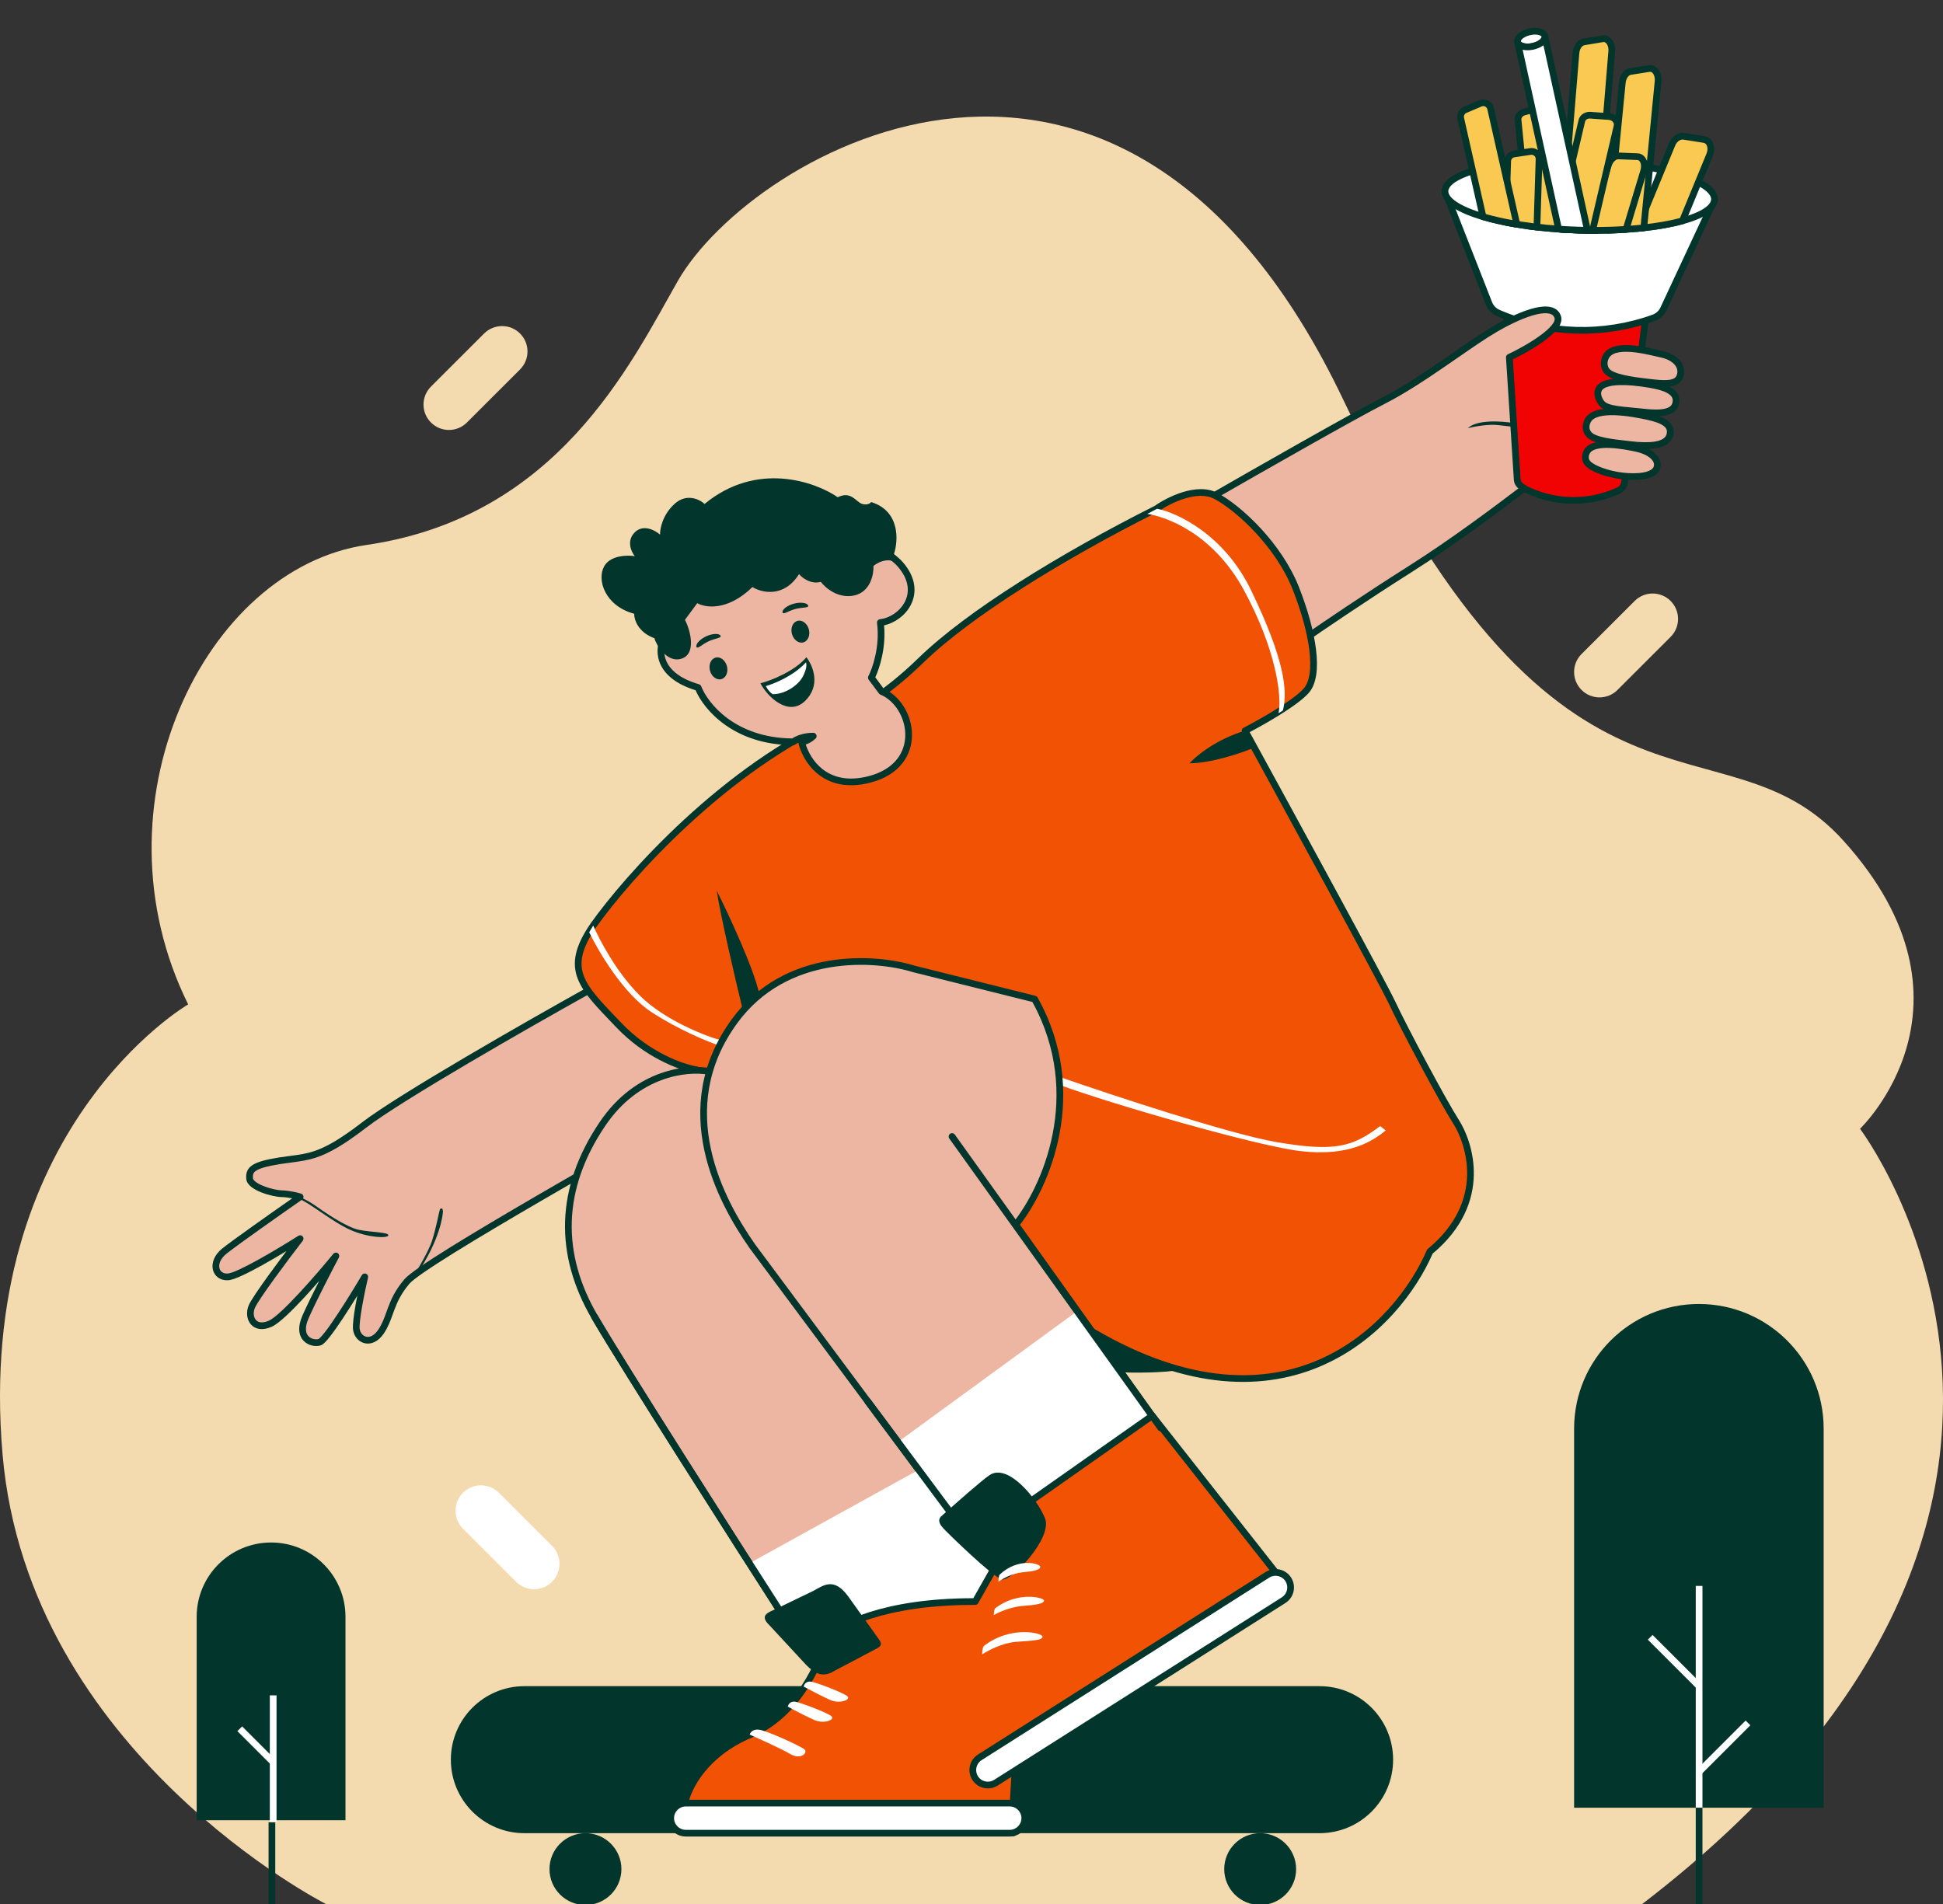 <svg width="100" height="98" viewBox="0 0 100 98" fill="none" xmlns="http://www.w3.org/2000/svg">
<rect x="0" y="0" width="100" height="98" fill="#333333" stroke="none"/>
<g clip-path="url(#clip0_53_2779)">
<path d="M77.51 15.985L84.714 16.211L83.611 24.819C83.587 25.008 83.467 25.172 83.293 25.251C81.715 25.976 79.888 25.918 78.359 25.096C78.191 25.006 78.081 24.835 78.069 24.645L77.51 15.985Z" fill="#F20303"/>
<path fill-rule="evenodd" clip-rule="evenodd" d="M77.386 15.865C77.42 15.83 77.466 15.811 77.515 15.812L84.719 16.039C84.768 16.041 84.813 16.062 84.845 16.099C84.876 16.136 84.891 16.185 84.885 16.233L83.782 24.84C83.75 25.089 83.593 25.303 83.365 25.408C81.738 26.154 79.854 26.095 78.277 25.248C78.057 25.129 77.913 24.905 77.897 24.655L77.338 15.996C77.335 15.947 77.352 15.9 77.386 15.865ZM77.694 16.163L78.241 24.633C78.249 24.765 78.325 24.882 78.441 24.944C79.922 25.741 81.692 25.796 83.221 25.095C83.341 25.04 83.423 24.927 83.44 24.797L84.519 16.377L77.694 16.163Z" fill="#02352B"/>
<path d="M74.367 9.842L88.237 10.278L85.616 15.895C85.515 16.112 85.331 16.28 85.105 16.361C82.505 17.296 79.647 17.206 77.111 16.11C76.891 16.015 76.718 15.835 76.63 15.612L74.367 9.842Z" fill="white"/>
<path fill-rule="evenodd" clip-rule="evenodd" d="M74.227 9.742C74.26 9.695 74.315 9.668 74.373 9.67L88.243 10.105C88.301 10.107 88.355 10.138 88.385 10.187C88.415 10.237 88.419 10.298 88.394 10.351L85.773 15.967C85.652 16.226 85.433 16.427 85.163 16.523C82.523 17.473 79.619 17.382 77.043 16.268C76.781 16.155 76.574 15.941 76.47 15.675L74.207 9.905C74.186 9.851 74.193 9.79 74.227 9.742ZM74.624 10.022L76.791 15.549C76.862 15.73 77.002 15.875 77.18 15.952C79.676 17.031 82.489 17.119 85.047 16.199C85.23 16.133 85.378 15.998 85.46 15.822L87.971 10.442L74.624 10.022Z" fill="#02352B"/>
<path d="M88.239 10.267C88.207 11.258 85.077 11.964 81.247 11.844C77.417 11.723 74.337 10.822 74.368 9.831C74.4 8.84 77.53 8.135 81.36 8.255C85.19 8.375 88.27 9.276 88.239 10.267Z" fill="white"/>
<path fill-rule="evenodd" clip-rule="evenodd" d="M75.02 9.3C74.674 9.497 74.545 9.684 74.54 9.837C74.535 9.989 74.652 10.184 74.986 10.403C75.309 10.615 75.793 10.819 76.408 10.998C77.635 11.357 79.347 11.611 81.252 11.671C83.157 11.731 84.882 11.585 86.129 11.304C86.754 11.163 87.249 10.99 87.586 10.799C87.933 10.601 88.061 10.414 88.066 10.262C88.071 10.11 87.954 9.914 87.621 9.696C87.297 9.483 86.813 9.28 86.199 9.1C84.971 8.741 83.259 8.487 81.354 8.427C79.449 8.367 77.725 8.513 76.477 8.794C75.852 8.935 75.357 9.108 75.02 9.3ZM76.401 8.458C77.684 8.169 79.44 8.022 81.365 8.083C83.29 8.143 85.033 8.4 86.295 8.769C86.925 8.954 87.445 9.169 87.81 9.408C88.165 9.64 88.421 9.929 88.411 10.273C88.4 10.616 88.125 10.888 87.757 11.098C87.378 11.314 86.845 11.496 86.205 11.64C84.922 11.929 83.167 12.076 81.241 12.016C79.316 11.955 77.573 11.698 76.311 11.329C75.681 11.145 75.161 10.93 74.796 10.691C74.442 10.458 74.185 10.169 74.196 9.826C74.206 9.483 74.481 9.21 74.85 9C75.228 8.785 75.761 8.603 76.401 8.458Z" fill="#02352B"/>
<path d="M81.519 2.157C81.306 2.192 81.134 2.432 81.109 2.726L80.362 11.801C80.651 11.82 80.946 11.834 81.245 11.844C81.566 11.854 81.882 11.858 82.192 11.857L82.951 2.637C82.982 2.257 82.758 1.95 82.484 1.996L81.519 2.157Z" fill="#F9C951"/>
<path fill-rule="evenodd" clip-rule="evenodd" d="M82.693 2.258C82.636 2.178 82.571 2.156 82.513 2.165L81.547 2.326C81.445 2.344 81.303 2.487 81.282 2.74L80.549 11.64C80.78 11.653 81.014 11.663 81.251 11.671C81.516 11.679 81.777 11.684 82.034 11.684L82.78 2.622C82.793 2.468 82.752 2.339 82.693 2.258ZM82.972 2.055C83.086 2.211 83.142 2.425 83.124 2.651L82.364 11.87C82.357 11.96 82.283 12.028 82.193 12.029C81.881 12.03 81.563 12.025 81.24 12.015C80.939 12.006 80.643 11.992 80.352 11.973C80.306 11.97 80.263 11.948 80.232 11.914C80.202 11.879 80.187 11.833 80.191 11.787L80.938 2.712C80.966 2.377 81.168 2.04 81.491 1.987L82.456 1.825C82.673 1.789 82.857 1.897 82.972 2.055Z" fill="#02352B"/>
<path d="M86.653 7.013C86.422 6.976 86.17 7.153 86.055 7.432L84.273 11.759C85.166 11.675 85.955 11.541 86.589 11.366L87.99 7.962C88.139 7.602 88.001 7.227 87.703 7.179L86.653 7.013Z" fill="#F9C951"/>
<path fill-rule="evenodd" clip-rule="evenodd" d="M86.626 7.184C86.501 7.164 86.312 7.264 86.215 7.498L84.543 11.559C85.274 11.48 85.924 11.365 86.462 11.223L87.832 7.897C87.891 7.753 87.89 7.614 87.853 7.514C87.817 7.415 87.752 7.362 87.676 7.35L86.626 7.184ZM85.897 7.367C86.03 7.043 86.343 6.79 86.68 6.844L87.73 7.01C87.953 7.045 88.106 7.203 88.177 7.395C88.246 7.584 88.239 7.813 88.15 8.029L86.749 11.432C86.728 11.482 86.686 11.519 86.635 11.533C85.989 11.711 85.19 11.847 84.29 11.931C84.23 11.937 84.171 11.911 84.135 11.862C84.1 11.814 84.092 11.75 84.115 11.694L85.897 7.367Z" fill="#02352B"/>
<path d="M83.912 3.679C83.699 3.713 83.523 3.955 83.493 4.256L82.753 11.848C83.408 11.831 84.029 11.789 84.602 11.725L85.337 4.189C85.374 3.801 85.156 3.484 84.88 3.527L83.912 3.679Z" fill="#F9C951"/>
<path fill-rule="evenodd" clip-rule="evenodd" d="M85.084 3.794C85.026 3.712 84.963 3.689 84.907 3.698L83.939 3.85C83.889 3.858 83.828 3.893 83.773 3.969C83.718 4.044 83.677 4.15 83.665 4.273L82.943 11.67C83.47 11.652 83.972 11.618 84.443 11.57L85.165 4.173C85.18 4.013 85.141 3.879 85.084 3.794ZM85.368 3.599C85.478 3.76 85.53 3.978 85.508 4.206L84.773 11.743C84.765 11.824 84.701 11.888 84.62 11.897C84.042 11.961 83.416 12.003 82.757 12.021C82.708 12.022 82.66 12.002 82.626 11.966C82.593 11.93 82.576 11.881 82.581 11.832L83.321 4.24C83.339 4.062 83.4 3.896 83.494 3.767C83.587 3.638 83.721 3.535 83.885 3.509L84.853 3.357C85.073 3.323 85.256 3.437 85.368 3.599Z" fill="#02352B"/>
<path d="M83.296 8.026C83.08 8.017 82.86 8.221 82.773 8.51L81.763 11.855C82.434 11.863 83.08 11.846 83.687 11.806L84.594 8.803C84.707 8.43 84.554 8.076 84.275 8.065L83.296 8.026Z" fill="#F9C951"/>
<path fill-rule="evenodd" clip-rule="evenodd" d="M83.105 8.282C83.037 8.345 82.975 8.441 82.939 8.559L81.996 11.684C82.537 11.686 83.061 11.671 83.558 11.641L84.43 8.752C84.477 8.599 84.465 8.46 84.425 8.366C84.385 8.273 84.327 8.239 84.27 8.236L83.291 8.197C83.241 8.195 83.174 8.218 83.105 8.282ZM82.871 8.029C82.987 7.921 83.139 7.846 83.305 7.853L84.284 7.892C84.506 7.901 84.663 8.049 84.741 8.229C84.819 8.408 84.827 8.632 84.76 8.852L83.853 11.855C83.833 11.924 83.771 11.973 83.7 11.978C83.088 12.018 82.438 12.035 81.762 12.027C81.708 12.026 81.657 12 81.625 11.956C81.593 11.913 81.584 11.856 81.599 11.805L82.609 8.46C82.661 8.288 82.753 8.138 82.871 8.029Z" fill="#02352B"/>
<path d="M81.849 5.93C81.638 5.915 81.453 6.037 81.41 6.219L80.106 11.783C80.477 11.811 80.857 11.831 81.245 11.843C81.489 11.851 81.73 11.855 81.967 11.856L83.225 6.487C83.28 6.252 83.08 6.018 82.807 5.999L81.849 5.93Z" fill="#F9C951"/>
<path fill-rule="evenodd" clip-rule="evenodd" d="M81.837 6.102C81.694 6.092 81.599 6.173 81.579 6.258L80.321 11.626C80.625 11.646 80.936 11.661 81.251 11.671C81.447 11.677 81.64 11.681 81.831 11.683L83.058 6.448C83.083 6.34 82.989 6.184 82.796 6.17L81.837 6.102ZM81.243 6.18C81.309 5.9 81.582 5.739 81.862 5.758L82.82 5.827C83.172 5.852 83.478 6.164 83.394 6.527L82.135 11.896C82.117 11.974 82.047 12.029 81.967 12.029C81.728 12.027 81.486 12.023 81.241 12.015C80.85 12.003 80.467 11.983 80.094 11.955C80.044 11.951 79.998 11.926 79.968 11.885C79.938 11.845 79.928 11.793 79.939 11.744L81.243 6.18Z" fill="#02352B"/>
<path d="M78.45 5.763C78.245 5.817 78.11 5.991 78.129 6.177L78.671 11.634C79.253 11.713 79.876 11.773 80.525 11.811L79.933 5.846C79.909 5.606 79.644 5.448 79.379 5.518L78.45 5.763Z" fill="#F9C951"/>
<path fill-rule="evenodd" clip-rule="evenodd" d="M79.762 5.863C79.751 5.753 79.611 5.636 79.424 5.685L78.495 5.93C78.356 5.966 78.292 6.074 78.301 6.161L78.829 11.481C79.307 11.543 79.811 11.592 80.334 11.627L79.762 5.863ZM79.336 5.352C79.678 5.262 80.068 5.459 80.105 5.829L80.698 11.794C80.703 11.844 80.685 11.894 80.65 11.931C80.615 11.967 80.566 11.986 80.516 11.983C79.862 11.945 79.235 11.884 78.648 11.805C78.569 11.794 78.508 11.731 78.5 11.651L77.958 6.195C77.929 5.909 78.136 5.668 78.407 5.597L79.336 5.352Z" fill="#02352B"/>
<path d="M77.926 7.924C77.741 7.952 77.602 8.108 77.596 8.294L77.497 11.44C77.991 11.538 78.529 11.622 79.101 11.689L79.211 8.193C79.219 7.952 79.005 7.763 78.767 7.798L77.926 7.924Z" fill="#F9C951"/>
<path fill-rule="evenodd" clip-rule="evenodd" d="M79.038 8.187C79.042 8.053 78.924 7.948 78.792 7.968L77.951 8.094C77.848 8.109 77.771 8.196 77.768 8.299L77.674 11.298C78.068 11.373 78.49 11.439 78.934 11.495L79.038 8.187ZM78.741 7.627C79.086 7.576 79.394 7.849 79.383 8.198L79.273 11.694C79.271 11.742 79.25 11.787 79.213 11.819C79.177 11.85 79.129 11.865 79.081 11.859C78.505 11.793 77.962 11.708 77.463 11.608C77.38 11.592 77.322 11.518 77.324 11.434L77.423 8.289C77.432 8.018 77.632 7.793 77.9 7.753L78.741 7.627Z" fill="#02352B"/>
<path d="M75.407 5.652C75.235 5.726 75.14 5.911 75.181 6.094L76.327 11.154C76.832 11.303 77.419 11.435 78.067 11.543L76.719 5.59C76.666 5.355 76.412 5.225 76.19 5.32L75.407 5.652Z" fill="#F9C951"/>
<path fill-rule="evenodd" clip-rule="evenodd" d="M76.549 5.629C76.52 5.498 76.379 5.426 76.256 5.479L75.474 5.811C75.378 5.852 75.325 5.955 75.348 6.056L76.471 11.017C76.879 11.134 77.338 11.239 77.84 11.329L76.549 5.629ZM76.121 5.162C76.442 5.025 76.809 5.213 76.886 5.553L78.233 11.505C78.246 11.561 78.23 11.62 78.191 11.661C78.151 11.703 78.094 11.723 78.037 11.713C77.384 11.604 76.79 11.472 76.277 11.319C76.217 11.302 76.171 11.253 76.157 11.192L75.012 6.132C74.952 5.869 75.09 5.6 75.339 5.494L76.121 5.162Z" fill="#02352B"/>
<path d="M79.511 1.857C79.557 2.063 79.279 2.3 78.89 2.385C78.502 2.47 78.151 2.371 78.105 2.165C78.06 1.959 78.338 1.723 78.726 1.637C79.115 1.552 79.466 1.651 79.511 1.857Z" fill="white"/>
<path fill-rule="evenodd" clip-rule="evenodd" d="M78.365 1.987C78.272 2.066 78.272 2.118 78.274 2.128C78.276 2.139 78.298 2.185 78.416 2.218C78.526 2.249 78.682 2.254 78.854 2.216C79.026 2.179 79.165 2.109 79.252 2.035C79.345 1.956 79.346 1.905 79.343 1.894C79.341 1.884 79.319 1.837 79.201 1.804C79.091 1.773 78.936 1.768 78.764 1.806C78.591 1.844 78.452 1.913 78.365 1.987ZM78.142 1.725C78.28 1.607 78.474 1.517 78.69 1.469C78.906 1.422 79.12 1.423 79.294 1.472C79.46 1.519 79.637 1.624 79.68 1.82C79.723 2.016 79.607 2.186 79.475 2.298C79.338 2.415 79.144 2.506 78.928 2.553C78.712 2.6 78.497 2.599 78.323 2.55C78.157 2.504 77.98 2.398 77.937 2.202C77.894 2.006 78.01 1.836 78.142 1.725Z" fill="#02352B"/>
<path d="M78.891 2.385C79.255 2.305 79.522 2.093 79.517 1.897L81.702 11.854C81.551 11.852 81.398 11.848 81.244 11.843C80.894 11.832 80.55 11.815 80.215 11.791L78.103 2.167L78.106 2.166C78.152 2.372 78.503 2.47 78.891 2.385Z" fill="white"/>
<path fill-rule="evenodd" clip-rule="evenodd" d="M79.497 1.726C79.585 1.715 79.667 1.773 79.686 1.86L81.871 11.817C81.882 11.868 81.869 11.922 81.836 11.963C81.803 12.004 81.753 12.027 81.7 12.026C81.548 12.024 81.394 12.02 81.24 12.015C80.887 12.005 80.541 11.987 80.203 11.963C80.127 11.958 80.063 11.903 80.047 11.828L77.935 2.203C77.914 2.11 77.973 2.019 78.066 1.998L78.07 1.997C78.163 1.977 78.255 2.036 78.275 2.128C78.278 2.139 78.299 2.185 78.417 2.218C78.527 2.249 78.683 2.254 78.855 2.216C79.016 2.181 79.148 2.118 79.236 2.049C79.33 1.975 79.346 1.919 79.345 1.901C79.343 1.812 79.409 1.736 79.497 1.726ZM79.436 2.33C79.302 2.431 79.125 2.51 78.929 2.553C78.73 2.597 78.532 2.599 78.366 2.561L80.356 11.628C80.648 11.647 80.947 11.662 81.25 11.671C81.33 11.674 81.409 11.676 81.487 11.678L79.436 2.33Z" fill="#02352B"/>
<path d="M84.52 98H16.773C16.773 98 1.463 90.23 0.132 74.864C-1.32 58.099 9.684 51.696 9.684 51.696C4.607 41.452 10.523 29.266 18.86 28.05C28.698 26.616 32.442 18.743 34.877 14.475C38.685 7.801 57.779 -3.3 69.149 20.606C80.519 44.512 88.64 36.341 94.89 43.286C102.458 51.696 95.729 58.099 95.729 58.099C95.729 58.099 110.724 77.914 84.52 98Z" fill="#F4DBAF"/>
<path d="M10.122 83.219C10.122 81.106 11.837 79.393 13.952 79.393C16.067 79.393 17.781 81.106 17.781 83.219V93.689H10.122V83.219Z" fill="#02352B"/>
<path d="M81.014 73.534C81.014 69.99 83.889 67.117 87.436 67.117C90.983 67.117 93.858 69.99 93.858 73.534V93.044H81.014V73.534Z" fill="#02352B"/>
<path d="M22.18 21.747C21.669 21.237 21.669 20.409 22.18 19.899L24.915 17.166C25.426 16.656 26.254 16.656 26.765 17.166C27.276 17.677 27.276 18.504 26.765 19.015L24.03 21.747C23.519 22.258 22.691 22.258 22.18 21.747Z" fill="#F4DBAF"/>
<path d="M81.397 35.512C80.886 35.002 80.886 34.174 81.397 33.664L84.132 30.931C84.642 30.421 85.471 30.421 85.981 30.931C86.492 31.442 86.492 32.269 85.981 32.78L83.247 35.512C82.736 36.023 81.908 36.023 81.397 35.512Z" fill="#F4DBAF"/>
<path d="M23.828 76.834C24.338 76.324 25.167 76.324 25.677 76.834L28.412 79.567C28.923 80.077 28.923 80.905 28.412 81.415C27.901 81.926 27.073 81.926 26.562 81.415L23.828 78.683C23.317 78.172 23.317 77.344 23.828 76.834Z" fill="white"/>
<path d="M18.74 57.905C20.581 56.486 27.209 52.699 30.293 50.983L35.844 52.853L37.339 55.53L35.844 57.035C33.205 58.557 21.838 64.914 20.945 65.956C20.052 66.999 20.127 67.773 19.611 68.536C19.095 69.299 18.417 68.966 18.342 68.429C18.281 67.999 18.603 66.444 18.772 65.72C18.134 66.802 16.775 68.99 16.448 69.084C16.04 69.203 15.233 68.891 15.727 67.773C16.123 66.879 16.932 65.315 17.287 64.645C16.441 65.68 14.583 67.827 13.92 68.128C13.092 68.504 12.726 67.838 12.952 67.268C13.133 66.812 14.691 64.735 15.448 63.753C14.444 64.391 12.298 65.677 11.747 65.72C11.059 65.774 10.833 64.968 11.543 64.398C12.111 63.942 14.383 62.345 15.448 61.603C15.29 61.553 14.88 61.45 14.501 61.442C14.028 61.431 12.877 61.098 12.845 60.657C12.812 60.216 12.974 59.969 14.404 59.743C15.835 59.518 16.438 59.679 18.74 57.905Z" fill="#ECB6A3"/>
<path fill-rule="evenodd" clip-rule="evenodd" d="M30.21 50.832C30.253 50.809 30.303 50.804 30.349 50.82L35.9 52.69C35.941 52.704 35.974 52.732 35.995 52.769L37.491 55.446C37.528 55.513 37.517 55.597 37.462 55.651L35.967 57.156C35.956 57.167 35.944 57.176 35.931 57.184C35.485 57.441 34.793 57.835 33.945 58.317C32.276 59.266 30.005 60.557 27.827 61.824C26.186 62.779 24.601 63.718 23.37 64.483C22.755 64.865 22.23 65.204 21.832 65.478C21.426 65.757 21.171 65.958 21.077 66.068C20.648 66.569 20.452 67.003 20.299 67.412C20.271 67.486 20.244 67.561 20.217 67.635C20.098 67.967 19.977 68.303 19.755 68.633C19.47 69.053 19.107 69.214 18.773 69.138C18.452 69.065 18.218 68.784 18.172 68.453C18.153 68.321 18.165 68.124 18.189 67.907C18.214 67.684 18.255 67.423 18.302 67.154C18.329 67 18.359 66.843 18.389 66.689C18.151 67.075 17.889 67.489 17.638 67.868C17.407 68.216 17.184 68.536 16.996 68.777C16.903 68.897 16.816 69 16.74 69.078C16.701 69.116 16.664 69.151 16.627 69.18C16.593 69.206 16.548 69.235 16.497 69.25C16.239 69.325 15.865 69.266 15.624 69.01C15.368 68.738 15.307 68.298 15.57 67.703C15.784 67.221 16.116 66.546 16.433 65.921C16.184 66.206 15.921 66.5 15.662 66.779C15.334 67.132 15.01 67.465 14.725 67.728C14.445 67.987 14.187 68.196 13.992 68.284C13.533 68.493 13.144 68.432 12.912 68.166C12.693 67.915 12.662 67.534 12.793 67.204C12.846 67.07 12.988 66.839 13.169 66.569C13.354 66.292 13.591 65.957 13.845 65.606C14.139 65.201 14.457 64.774 14.746 64.391C14.358 64.626 13.926 64.88 13.512 65.11C13.145 65.314 12.79 65.501 12.49 65.64C12.34 65.71 12.202 65.768 12.082 65.811C11.965 65.853 11.854 65.884 11.761 65.892C11.555 65.908 11.369 65.86 11.225 65.756C11.081 65.652 10.987 65.499 10.952 65.327C10.882 64.981 11.045 64.577 11.436 64.263C11.958 63.844 13.895 62.478 15.039 61.679C14.874 61.646 14.681 61.618 14.498 61.614C14.236 61.608 13.809 61.516 13.444 61.371C13.261 61.298 13.083 61.207 12.945 61.1C12.812 60.996 12.687 60.853 12.673 60.67C12.665 60.55 12.667 60.423 12.713 60.3C12.76 60.172 12.848 60.066 12.98 59.977C13.231 59.808 13.665 59.686 14.378 59.573C14.589 59.54 14.779 59.515 14.957 59.492C15.399 59.434 15.763 59.387 16.19 59.242C16.782 59.041 17.49 58.651 18.635 57.769C19.566 57.051 21.694 55.744 23.964 54.407C26.238 53.068 28.667 51.691 30.21 50.832ZM30.311 51.17C28.767 52.03 26.378 53.385 24.139 54.704C21.863 56.044 19.756 57.34 18.846 58.042C17.688 58.933 16.945 59.349 16.301 59.568C15.84 59.725 15.428 59.778 14.972 59.838C14.8 59.86 14.622 59.884 14.432 59.913C13.714 60.027 13.352 60.141 13.173 60.262C13.09 60.318 13.054 60.37 13.036 60.42C13.016 60.474 13.01 60.544 13.017 60.644C13.02 60.681 13.05 60.745 13.157 60.828C13.259 60.908 13.404 60.984 13.572 61.05C13.909 61.185 14.294 61.265 14.506 61.269C14.906 61.279 15.334 61.386 15.501 61.439C15.563 61.459 15.609 61.512 15.619 61.577C15.629 61.642 15.601 61.707 15.547 61.744C14.479 62.488 12.214 64.081 11.652 64.532C11.332 64.788 11.253 65.072 11.29 65.258C11.309 65.352 11.357 65.426 11.427 65.476C11.496 65.526 11.597 65.559 11.735 65.548C11.78 65.544 11.856 65.526 11.966 65.487C12.072 65.449 12.2 65.395 12.345 65.328C12.633 65.194 12.981 65.011 13.344 64.809C14.071 64.404 14.856 63.925 15.356 63.607C15.427 63.562 15.519 63.575 15.576 63.636C15.632 63.698 15.636 63.792 15.585 63.858C15.207 64.348 14.63 65.111 14.124 65.809C13.871 66.157 13.638 66.488 13.456 66.76C13.27 67.038 13.15 67.237 13.113 67.331C13.018 67.571 13.057 67.808 13.171 67.939C13.272 68.055 13.48 68.138 13.85 67.971C13.987 67.909 14.209 67.737 14.491 67.476C14.767 67.22 15.084 66.895 15.409 66.545C16.059 65.844 16.733 65.052 17.154 64.536C17.211 64.467 17.31 64.452 17.383 64.501C17.457 64.55 17.482 64.647 17.441 64.725C17.085 65.396 16.279 66.954 15.886 67.843C15.654 68.366 15.75 68.641 15.875 68.774C16.015 68.922 16.246 68.962 16.397 68.92C16.399 68.919 16.405 68.915 16.417 68.906C16.436 68.891 16.462 68.868 16.493 68.836C16.556 68.772 16.634 68.68 16.724 68.565C16.904 68.335 17.121 68.023 17.35 67.677C17.808 66.987 18.306 66.172 18.624 65.632C18.667 65.559 18.758 65.528 18.837 65.56C18.916 65.591 18.96 65.676 18.941 65.759C18.857 66.119 18.735 66.685 18.642 67.214C18.595 67.479 18.556 67.732 18.532 67.945C18.507 68.163 18.501 68.321 18.513 68.405C18.542 68.611 18.684 68.765 18.85 68.802C19.003 68.837 19.237 68.782 19.469 68.44C19.665 68.149 19.769 67.862 19.887 67.533C19.916 67.455 19.945 67.374 19.976 67.29C20.137 66.86 20.351 66.386 20.815 65.844C20.944 65.694 21.239 65.468 21.636 65.194C22.041 64.915 22.571 64.574 23.188 64.19C24.423 63.423 26.012 62.482 27.654 61.527C29.832 60.259 32.111 58.964 33.781 58.014C34.614 57.54 35.296 57.152 35.739 56.897L37.126 55.5L35.727 52.995L30.311 51.17Z" fill="#02352B"/>
<path d="M16.212 62.044C15.911 61.829 15.556 61.661 15.416 61.603L15.33 61.679C15.9 61.872 17.084 62.883 18.03 63.302C18.977 63.721 19.977 63.743 19.988 63.581C19.999 63.42 19.149 63.431 18.482 63.302C17.815 63.173 16.589 62.313 16.212 62.044Z" fill="#02352B"/>
<path d="M22.796 62.345C22.796 62.173 22.677 62.152 22.634 62.27C22.591 62.388 22.467 63.141 22.226 63.893C22.088 64.323 21.509 65.355 21.236 65.731L21.494 65.516C22.634 63.818 22.796 62.56 22.796 62.345Z" fill="#02352B"/>
<path d="M71.214 20.618C69.596 21.444 64.602 24.294 62.307 25.617L66.986 33.001C67.858 32.392 70.192 30.8 72.559 29.303C74.925 27.807 77.335 25.971 78.443 25.133L78.271 25.015C78.162 24.94 78.094 24.82 78.085 24.688L77.679 18.393C78.59 17.963 80.364 16.948 80.175 16.329C79.938 15.555 78.443 16.071 76.991 16.91C75.538 17.748 73.236 19.586 71.214 20.618Z" fill="#ECB6A3"/>
<path fill-rule="evenodd" clip-rule="evenodd" d="M79.079 16.182C78.518 16.313 77.798 16.642 77.078 17.058C76.5 17.391 75.787 17.884 75.002 18.427C74.81 18.56 74.614 18.695 74.414 18.832C73.404 19.526 72.315 20.249 71.293 20.771C69.715 21.576 64.909 24.317 62.549 25.675L67.036 32.756C68.004 32.083 70.221 30.577 72.467 29.157C74.7 27.745 76.972 26.029 78.15 25.138C78.011 25.033 77.925 24.872 77.914 24.698L77.508 18.403C77.503 18.333 77.542 18.267 77.606 18.236C78.056 18.024 78.717 17.668 79.239 17.291C79.501 17.102 79.72 16.915 79.86 16.743C80.007 16.562 80.031 16.445 80.01 16.379C79.972 16.252 79.888 16.177 79.742 16.142C79.584 16.104 79.361 16.116 79.079 16.182ZM79.823 15.807C80.069 15.867 80.261 16.018 80.34 16.278C80.415 16.521 80.288 16.763 80.127 16.96C79.959 17.166 79.713 17.375 79.441 17.571C78.936 17.935 78.315 18.276 77.859 18.497L78.258 24.676C78.263 24.755 78.304 24.827 78.369 24.872L78.541 24.99C78.587 25.021 78.615 25.073 78.616 25.128C78.617 25.183 78.592 25.236 78.548 25.269C78.506 25.301 78.462 25.334 78.416 25.369C77.257 26.246 74.935 28.004 72.651 29.448C70.287 30.943 67.955 32.533 67.086 33.141C67.047 33.168 66.999 33.178 66.953 33.169C66.907 33.16 66.866 33.132 66.841 33.092L62.161 25.708C62.136 25.668 62.129 25.62 62.14 25.574C62.151 25.529 62.18 25.49 62.221 25.466C64.514 24.145 69.513 21.292 71.136 20.464C72.136 19.953 73.209 19.242 74.219 18.548C74.415 18.414 74.609 18.28 74.799 18.148C75.585 17.605 76.314 17.101 76.905 16.76C77.637 16.337 78.391 15.989 79 15.846C79.303 15.775 79.588 15.751 79.823 15.807Z" fill="#02352B"/>
<path d="M75.55 22.037C76.007 21.583 77.318 21.674 77.916 21.777V21.966C77.878 21.966 77.667 21.949 77.135 21.883C76.604 21.817 75.857 21.958 75.55 22.037Z" fill="#02352B"/>
<path fill-rule="evenodd" clip-rule="evenodd" d="M48.416 58L48.974 57.597C49.635 58.385 51.313 60.488 52.75 62.625L52.896 62.841L52.264 63.584L52.005 63.239C51.345 62.36 49.706 60.084 48.416 58Z" fill="#FF0000"/>
<path fill-rule="evenodd" clip-rule="evenodd" d="M14.167 93.792L14.167 98.151L13.822 98.151L13.822 93.792L14.167 93.792Z" fill="#02352B"/>
<path fill-rule="evenodd" clip-rule="evenodd" d="M14.232 87.261L14.232 93.775L13.887 93.775L13.887 87.261L14.232 87.261Z" fill="white"/>
<path fill-rule="evenodd" clip-rule="evenodd" d="M87.62 81.628L87.62 93.044L87.275 93.044L87.275 81.628L87.62 81.628Z" fill="white"/>
<path fill-rule="evenodd" clip-rule="evenodd" d="M87.62 93.043L87.62 98.203L87.275 98.203L87.275 93.043L87.62 93.043Z" fill="#02352B"/>
<path fill-rule="evenodd" clip-rule="evenodd" d="M12.461 88.858L14.182 90.578L13.938 90.822L12.217 89.102L12.461 88.858Z" fill="white"/>
<path fill-rule="evenodd" clip-rule="evenodd" d="M85.052 84.151L87.569 86.666L87.325 86.91L84.808 84.394L85.052 84.151Z" fill="white"/>
<path fill-rule="evenodd" clip-rule="evenodd" d="M89.842 88.558L87.325 91.073L87.569 91.317L90.086 88.801L89.842 88.558Z" fill="white"/>
<path d="M23.204 90.571C23.204 88.482 24.899 86.788 26.991 86.788H67.912C70.004 86.788 71.699 88.482 71.699 90.571C71.699 92.661 70.004 94.355 67.912 94.355H26.991C24.899 94.355 23.204 92.661 23.204 90.571Z" fill="#02352B"/>
<path d="M31.982 96.204C31.982 97.225 31.153 98.053 30.131 98.053C29.11 98.053 28.281 97.225 28.281 96.204C28.281 95.183 29.11 94.355 30.131 94.355C31.153 94.355 31.982 95.183 31.982 96.204Z" fill="#02352B"/>
<path d="M66.707 96.204C66.707 97.225 65.879 98.053 64.857 98.053C63.835 98.053 63.007 97.225 63.007 96.204C63.007 95.183 63.835 94.355 64.857 94.355C65.879 94.355 66.707 95.183 66.707 96.204Z" fill="#02352B"/>
<path d="M60.725 70.503C59.899 70.675 58.28 70.66 57.573 70.632C57.281 70.305 56.569 69.105 56.25 68.546C57.756 69.544 59.861 70.266 60.725 70.503Z" fill="#02352B"/>
<path d="M43.234 36.923C37.322 39.503 32.308 45.135 30.54 47.629C28.959 49.929 29.97 50.789 31.853 52.767C33.359 54.349 35.155 54.96 35.865 55.068V61.549L56.251 68.558C66.2 74.388 71.957 68.228 73.592 64.419C76.712 61.84 75.593 58.755 74.937 57.733C74.281 56.712 72.269 52.939 71.656 51.628C71.165 50.579 66.402 41.846 64.082 37.611C64.886 37.199 66.638 36.212 67.224 35.558C67.955 34.741 67.568 32.505 66.697 30.291C65.825 28.077 63.803 26.185 62.587 25.529C61.615 25.005 60.138 25.748 59.521 26.185C54.605 28.657 49.85 31.602 47.398 33.989C45.435 35.898 43.804 36.74 43.234 36.923Z" fill="#F25203"/>
<path fill-rule="evenodd" clip-rule="evenodd" d="M60.97 25.661C60.423 25.829 59.916 26.115 59.62 26.325C59.613 26.33 59.605 26.335 59.597 26.339C54.684 28.809 49.95 31.745 47.517 34.112C45.551 36.024 43.904 36.886 43.294 37.084C37.427 39.648 32.44 45.246 30.681 47.728C29.906 48.855 29.796 49.583 30.057 50.257C30.192 50.605 30.431 50.953 30.762 51.342C31.029 51.657 31.349 51.992 31.712 52.372C31.798 52.461 31.886 52.553 31.977 52.648C33.454 54.2 35.214 54.795 35.89 54.897C35.974 54.91 36.037 54.982 36.037 55.068V61.426L56.306 68.395C56.315 68.398 56.324 68.402 56.332 68.406C56.334 68.407 56.335 68.408 56.337 68.409C61.272 71.301 65.14 71.207 67.968 69.946C70.806 68.68 72.627 66.226 73.432 64.351C73.443 64.326 73.46 64.304 73.481 64.286C75.002 63.029 75.48 61.659 75.507 60.488C75.534 59.308 75.104 58.314 74.79 57.826C74.129 56.797 72.113 53.016 71.498 51.701C71.011 50.658 66.252 41.934 63.93 37.694C63.908 37.653 63.903 37.605 63.916 37.56C63.93 37.516 63.961 37.479 64.002 37.458C64.401 37.253 65.035 36.906 65.642 36.529C66.255 36.148 66.82 35.749 67.094 35.443C67.246 35.273 67.35 35.017 67.4 34.676C67.451 34.338 67.445 33.929 67.389 33.469C67.277 32.55 66.967 31.453 66.535 30.354C66.109 29.272 65.399 28.263 64.643 27.442C63.886 26.62 63.091 25.997 62.504 25.681C62.079 25.451 61.523 25.491 60.97 25.661ZM60.869 25.331C61.452 25.152 62.12 25.082 62.668 25.377C63.297 25.717 64.121 26.367 64.897 27.209C65.673 28.051 66.41 29.096 66.856 30.228C67.295 31.343 67.614 32.471 67.731 33.428C67.789 33.906 67.798 34.348 67.742 34.727C67.686 35.105 67.564 35.434 67.351 35.673C67.04 36.02 66.435 36.442 65.825 36.821C65.283 37.158 64.72 37.471 64.317 37.683C66.664 41.968 71.323 50.512 71.811 51.555C72.422 52.862 74.43 56.628 75.081 57.64C75.423 58.173 75.881 59.233 75.852 60.496C75.822 61.758 75.306 63.211 73.733 64.525C72.894 66.454 71.025 68.96 68.108 70.26C65.164 71.573 61.184 71.644 56.177 68.715L35.808 61.712C35.739 61.688 35.692 61.623 35.692 61.549V55.212C34.874 55.046 33.169 54.401 31.727 52.886C31.638 52.793 31.551 52.702 31.466 52.613C31.102 52.233 30.773 51.889 30.498 51.565C30.159 51.165 29.891 50.783 29.736 50.381C29.416 49.556 29.591 48.704 30.397 47.532L30.398 47.529C32.175 45.024 37.211 39.363 43.164 36.765C43.169 36.763 43.175 36.761 43.18 36.759C43.718 36.587 45.326 35.762 47.276 33.865C49.746 31.461 54.516 28.509 59.431 26.037C59.752 25.81 60.287 25.511 60.869 25.331Z" fill="#02352B"/>
<path d="M64.576 38.471L64.103 37.601C62.597 38.048 61.553 38.912 61.22 39.288C62.373 39.28 63.938 38.74 64.576 38.471Z" fill="#02352B"/>
<path d="M36.887 45.844C37.093 47.186 37.862 50.474 38.221 51.95L39.071 51.122C38.752 49.746 37.482 47.03 36.887 45.844Z" fill="#02352B"/>
<path d="M31.012 57.841C32.828 55.158 35.455 54.931 36.542 55.154L43.771 68.73L50.774 80.048L40.597 83.628C37.89 79.418 32.101 70.355 30.604 67.784C28.732 64.57 28.743 61.194 31.012 57.841Z" fill="#ECB6A3"/>
<path fill-rule="evenodd" clip-rule="evenodd" d="M30.87 57.745C32.732 54.994 35.434 54.751 36.577 54.985C36.627 54.995 36.67 55.028 36.695 55.073L43.921 68.644L50.921 79.958C50.949 80.002 50.955 80.057 50.937 80.106C50.92 80.155 50.881 80.194 50.832 80.211L40.655 83.791C40.58 83.817 40.496 83.788 40.453 83.721C37.747 79.513 31.955 70.446 30.455 67.871C29.506 66.24 29.03 64.561 29.083 62.859C29.137 61.157 29.72 59.444 30.87 57.745ZM36.429 55.308C35.352 55.124 32.883 55.386 31.156 57.938C30.036 59.592 29.479 61.243 29.428 62.87C29.377 64.498 29.831 66.114 30.753 67.697C32.235 70.241 37.931 79.161 40.669 83.42L50.515 79.957L43.625 68.82C43.623 68.817 43.621 68.814 43.619 68.811L36.429 55.308Z" fill="#02352B"/>
<path d="M35.93 35.386C33.873 34.784 33.875 33.508 34.133 32.946L37.78 27.431C40.032 27.284 44.895 27.401 46.332 29.044C47.645 30.544 46.397 31.924 45.31 32.043C45.474 33.289 45.07 34.454 44.848 34.88L45.375 35.59C47.021 36.267 47.645 39.363 44.751 40.115C42.436 40.717 41.456 39.076 41.255 38.18C41.496 38.18 41.757 37.987 41.857 37.89C41.341 37.882 40.954 38.08 40.825 38.18C37.77 38.172 36.288 36.314 35.93 35.386Z" fill="#ECB6A3"/>
<path fill-rule="evenodd" clip-rule="evenodd" d="M44.761 27.916C45.467 28.16 46.073 28.487 46.461 28.931C47.159 29.728 47.192 30.524 46.873 31.141C46.592 31.684 46.045 32.07 45.499 32.187C45.606 33.329 45.275 34.377 45.048 34.862L45.484 35.45C46.356 35.834 46.937 36.83 46.937 37.825C46.937 38.336 46.784 38.853 46.435 39.293C46.085 39.734 45.547 40.087 44.793 40.282C43.587 40.596 42.706 40.328 42.101 39.844C41.507 39.37 41.195 38.702 41.087 38.224C41.013 38.26 40.959 38.293 40.929 38.317C40.899 38.34 40.861 38.353 40.823 38.353C37.771 38.344 36.23 36.533 35.8 35.527C34.792 35.216 34.252 34.734 34.007 34.226C33.757 33.709 33.828 33.195 33.975 32.874C33.979 32.866 33.983 32.858 33.988 32.851L37.635 27.337C37.665 27.292 37.714 27.263 37.768 27.26C38.902 27.186 40.692 27.178 42.383 27.396C43.228 27.505 44.053 27.671 44.761 27.916ZM37.875 27.598L34.283 33.029C34.176 33.273 34.122 33.672 34.317 34.076C34.514 34.484 34.98 34.929 35.977 35.221C36.029 35.236 36.07 35.274 36.089 35.324C36.423 36.188 37.83 37.978 40.769 38.008C40.956 37.884 41.353 37.71 41.859 37.718C41.929 37.719 41.991 37.763 42.016 37.827C42.042 37.892 42.026 37.966 41.976 38.015C41.916 38.072 41.813 38.154 41.692 38.222C41.627 38.259 41.551 38.294 41.469 38.319C41.594 38.717 41.863 39.213 42.316 39.575C42.831 39.986 43.598 40.237 44.706 39.949C45.4 39.769 45.869 39.452 46.164 39.079C46.46 38.706 46.592 38.267 46.592 37.825C46.592 36.931 46.057 36.058 45.308 35.75C45.279 35.738 45.254 35.718 45.235 35.693L44.708 34.983C44.669 34.931 44.663 34.86 44.694 34.801C44.904 34.398 45.296 33.269 45.138 32.066C45.132 32.02 45.145 31.973 45.173 31.937C45.202 31.9 45.244 31.877 45.29 31.872C45.777 31.819 46.31 31.478 46.567 30.982C46.814 30.504 46.816 29.86 46.201 29.157C45.871 28.78 45.33 28.477 44.649 28.241C43.971 28.007 43.17 27.845 42.338 27.738C40.717 27.529 38.996 27.53 37.875 27.598Z" fill="#02352B"/>
<path d="M41.629 32.394C41.711 32.7 41.583 33 41.342 33.065C41.102 33.129 40.84 32.933 40.758 32.627C40.676 32.32 40.804 32.02 41.045 31.955C41.285 31.891 41.547 32.087 41.629 32.394Z" fill="#02352B"/>
<path d="M41.502 33.827C40.925 34.541 39.638 35.046 39.136 35.171C39.523 35.902 40.588 36.891 41.427 36.085C42.256 35.288 41.85 34.279 41.502 33.827Z" fill="#02352B"/>
<path d="M37.412 34.285C37.494 34.592 37.366 34.892 37.125 34.957C36.885 35.021 36.623 34.825 36.541 34.519C36.459 34.212 36.587 33.912 36.828 33.847C37.068 33.783 37.33 33.979 37.412 34.285Z" fill="#02352B"/>
<path d="M41.594 31.169C41.629 31.301 41.298 31.248 40.934 31.345C40.57 31.443 40.31 31.654 40.274 31.522C40.239 31.39 40.496 31.167 40.86 31.07C41.225 30.972 41.558 31.036 41.594 31.169Z" fill="#02352B"/>
<path d="M37.084 32.721C37.142 32.845 36.807 32.85 36.465 33.01C36.123 33.17 35.904 33.423 35.846 33.299C35.788 33.175 36.002 32.911 36.344 32.752C36.686 32.592 37.026 32.597 37.084 32.721Z" fill="#02352B"/>
<path d="M41.482 34.092C40.842 34.788 39.836 35.197 39.413 35.314C39.536 35.541 39.674 35.681 39.77 35.73C40.458 35.73 41.125 35.225 41.333 34.798C41.511 34.431 41.524 34.24 41.482 34.092Z" fill="white"/>
<path d="M35.886 31.043L35.252 31.903C35.531 32.43 35.886 33.73 34.993 33.924C34.31 34.072 33.771 33.2 33.681 32.849C32.838 32.548 32.634 31.885 32.638 31.591C31.131 31.183 30.701 29.839 31.099 29.141C31.418 28.582 32.279 28.564 32.67 28.625C32.487 28.399 32.231 27.838 32.67 27.399C33.109 26.961 33.72 27.295 33.971 27.518C33.961 27.227 34.094 26.505 34.714 25.938C35.333 25.37 36.005 25.701 36.263 25.938C38.939 23.727 41.946 24.787 43.115 25.593C43.815 25.25 44.051 25.841 44.374 25.938C44.632 26.015 44.79 25.905 44.837 25.841C46.325 26.305 46.239 27.819 46.009 28.517C46.276 28.749 46.357 29.022 46.364 29.13C45.856 28.605 45.213 28.911 44.955 29.13C44.973 29.556 44.802 30.456 43.976 30.646C43.15 30.835 42.477 30.259 42.244 29.947C41.736 30.093 41.286 29.743 41.125 29.549C40.342 30.787 39.2 30.509 38.726 30.216C37.444 31.462 36.299 31.287 35.886 31.043Z" fill="#02352B"/>
<path d="M65.706 58.786C63.297 58.374 57.237 56.371 54.508 55.422V55.83C57.165 56.819 64.717 58.991 66.933 59.248C69.493 59.547 70.691 58.693 71.322 58.184L71.031 57.959C69.633 59.023 68.719 59.302 65.706 58.786Z" fill="white"/>
<path d="M64.392 30.387C63.007 27.515 60.588 26.389 59.551 26.185L59.046 26.453C59.928 26.575 62.401 27.388 64.027 30.387C65.646 33.376 65.988 35.791 65.802 36.708L66.028 36.568C66.275 35.558 66.124 33.978 64.392 30.387Z" fill="white"/>
<path d="M30.324 47.984L30.529 47.64C30.851 48.353 31.693 50.015 32.949 51.262C34.206 52.509 36.323 53.34 37.166 53.562L37.037 53.82C36.456 53.63 34.937 53.016 33.508 52.079C32.08 51.142 30.79 48.958 30.324 47.984Z" fill="white"/>
<path d="M47.01 49.864L53.249 51.423C56.003 56.342 53.751 61.212 52.281 63.032L59.736 73.491L50.592 80.102L38.726 64.15C37.091 61.807 34.51 57.066 37.812 52.552C40.454 48.94 45.045 49.255 47.01 49.864Z" fill="#ECB6A3"/>
<path fill-rule="evenodd" clip-rule="evenodd" d="M47.055 49.699L53.289 51.256C53.336 51.268 53.375 51.298 53.398 51.339C56.15 56.254 53.989 61.113 52.495 63.038L59.875 73.391C59.93 73.469 59.912 73.576 59.836 73.631L50.692 80.242C50.615 80.297 50.508 80.281 50.452 80.205L38.587 64.253C38.586 64.252 38.584 64.25 38.584 64.249C37.761 63.07 36.692 61.277 36.248 59.202C35.802 57.12 35.986 54.754 37.671 52.45C39.025 50.601 40.877 49.758 42.634 49.456C44.385 49.155 46.049 49.388 47.055 49.699ZM42.693 49.795C41.002 50.086 39.239 50.892 37.95 52.654C36.333 54.864 36.156 57.126 36.585 59.13C37.014 61.138 38.053 62.886 38.865 64.05L50.627 79.863L59.495 73.452L52.139 63.133C52.094 63.069 52.097 62.984 52.145 62.924C53.585 61.142 55.783 56.384 53.133 51.572L46.966 50.032C46.963 50.031 46.96 50.03 46.957 50.029C45.998 49.732 44.386 49.504 42.693 49.795Z" fill="#02352B"/>
<path d="M55.432 67.493L46.213 74.222C48.244 76.974 50.208 79.36 50.935 80.209L59.423 73.029L55.432 67.493Z" fill="white"/>
<path d="M47.299 75.641L38.542 80.478C40.831 84.21 41.977 85.207 42.264 85.24L50.085 83.047L51.903 80.478L47.299 75.641Z" fill="white"/>
<path d="M59.304 72.868L53.172 77.178L50.193 82.435C45.485 82.418 43.125 83.689 42.533 84.327C42.243 85.552 41.057 88.257 38.639 89.271C36.221 90.286 35.365 92.095 35.24 92.872C35.021 92.912 34.971 93.089 34.971 93.614C34.971 94.138 35.272 94.331 35.616 94.345H52.14C52.57 93.889 52.319 93.173 52.14 92.872L52.258 90.819C57.734 86.562 66.066 82.609 66.221 82.016C66.376 81.422 65.906 81.045 65.651 80.93L59.304 72.868Z" fill="#F25203"/>
<path fill-rule="evenodd" clip-rule="evenodd" d="M59.205 72.726C59.279 72.674 59.383 72.689 59.439 72.761L65.761 80.791C65.907 80.864 66.092 80.999 66.23 81.192C66.385 81.41 66.48 81.704 66.388 82.058C66.374 82.112 66.343 82.157 66.316 82.189C66.288 82.224 66.252 82.259 66.213 82.294C66.134 82.363 66.027 82.443 65.898 82.531C65.64 82.708 65.276 82.93 64.831 83.191C64.304 83.499 63.657 83.866 62.928 84.279C62.426 84.562 61.887 84.868 61.32 85.192C58.554 86.775 55.143 88.803 52.425 90.906L52.314 92.83C52.407 93 52.508 93.254 52.539 93.53C52.574 93.834 52.527 94.184 52.265 94.462C52.232 94.496 52.187 94.516 52.139 94.516H35.616C35.613 94.516 35.611 94.516 35.609 94.516C35.408 94.508 35.201 94.447 35.044 94.293C34.884 94.137 34.798 93.909 34.798 93.613C34.798 93.354 34.809 93.15 34.86 93.004C34.887 92.926 34.928 92.854 34.993 92.799C35.023 92.773 35.055 92.753 35.089 92.738C35.279 91.859 36.198 90.107 38.572 89.111C39.74 88.621 40.617 87.72 41.24 86.782C41.863 85.843 42.224 84.88 42.365 84.286C42.372 84.257 42.386 84.23 42.406 84.209C42.731 83.858 43.501 83.369 44.767 82.97C46.021 82.574 47.773 82.262 50.092 82.261L53.022 77.093C53.035 77.07 53.052 77.051 53.073 77.037L59.205 72.726ZM53.303 77.296L50.342 82.519C50.312 82.573 50.254 82.606 50.191 82.606C47.853 82.598 46.104 82.909 44.871 83.298C43.676 83.676 42.977 84.122 42.69 84.411C42.533 85.045 42.158 86.022 41.527 86.972C40.88 87.946 39.956 88.904 38.705 89.429C36.342 90.421 35.526 92.18 35.41 92.899C35.398 92.971 35.342 93.028 35.27 93.041C35.237 93.047 35.224 93.055 35.217 93.061C35.211 93.066 35.199 93.08 35.186 93.117C35.157 93.2 35.143 93.347 35.143 93.613C35.143 93.842 35.208 93.971 35.284 94.046C35.363 94.123 35.477 94.165 35.62 94.171H52.06C52.19 94.001 52.222 93.789 52.197 93.569C52.169 93.324 52.071 93.093 51.991 92.959C51.974 92.93 51.965 92.896 51.967 92.861L52.086 90.808C52.088 90.759 52.112 90.713 52.152 90.682C54.9 88.546 58.361 86.488 61.149 84.893C61.719 84.567 62.26 84.26 62.761 83.977C63.488 83.565 64.131 83.201 64.657 82.893C65.1 82.633 65.456 82.416 65.704 82.246C65.828 82.161 65.921 82.091 65.984 82.035C66.016 82.007 66.037 81.986 66.049 81.971C66.053 81.967 66.055 81.964 66.056 81.961C66.115 81.726 66.053 81.538 65.949 81.392C65.84 81.238 65.684 81.133 65.58 81.086C65.555 81.075 65.532 81.057 65.515 81.035L59.269 73.102L53.303 77.296Z" fill="#02352B"/>
<path d="M41.855 81.886L39.962 82.799C39.543 82.993 39.059 83.132 39.596 83.648L41.419 85.617C41.708 85.929 42.063 86.236 42.484 86.178C42.623 86.16 42.773 86.111 42.92 86.013L45.137 84.842C45.369 84.722 45.39 84.597 45.239 84.383L43.652 82.165C42.92 81.165 42.393 81.595 41.855 81.886Z" fill="#02352B"/>
<path d="M50.935 75.921C50.549 76.175 49.307 77.278 48.461 78.027C48.203 78.256 48.407 78.5 48.558 78.672C48.737 78.876 51.086 81.166 51.559 81.295C52.033 81.424 54.184 79.167 53.786 78.156C53.388 77.146 51.882 75.297 50.935 75.921Z" fill="#02352B"/>
<path d="M40.672 90.28C40.233 90.022 39.098 89.507 38.585 89.281C38.614 89.173 38.757 88.973 39.101 89.034C39.532 89.109 41.178 89.861 41.393 90.033C41.608 90.205 41.221 90.603 40.672 90.28Z" fill="white"/>
<path d="M41.91 88.529C41.501 88.346 40.956 88.066 40.544 87.841C40.567 87.733 40.682 87.534 40.958 87.594C41.304 87.669 42.63 88.175 42.803 88.346C42.976 88.518 42.408 88.751 41.91 88.529Z" fill="white"/>
<path d="M42.727 87.497C42.319 87.314 41.773 87.033 41.361 86.808C41.384 86.701 41.499 86.502 41.776 86.562C42.121 86.637 43.448 87.142 43.62 87.314C43.793 87.485 43.225 87.719 42.727 87.497Z" fill="white"/>
<path d="M50.547 85.153C50.547 84.878 50.604 84.752 50.633 84.723C52.01 83.648 53.656 84.046 53.656 84.24C53.656 84.433 53.139 84.444 52.279 84.508C51.59 84.56 50.837 84.96 50.547 85.153Z" fill="white"/>
<path d="M51.15 83.133C51.15 82.906 51.198 82.802 51.222 82.779C52.365 81.893 53.732 82.221 53.732 82.38C53.732 82.54 53.339 82.607 52.624 82.66C52.052 82.703 51.392 82.974 51.15 83.133Z" fill="white"/>
<path d="M51.387 81.413C51.387 81.181 51.426 81.075 51.446 81.05C52.399 80.145 53.538 80.48 53.538 80.643C53.538 80.806 53.21 80.875 52.615 80.929C52.138 80.972 51.588 81.25 51.387 81.413Z" fill="white"/>
<path d="M34.52 93.581C34.52 93.154 34.866 92.807 35.294 92.807H51.968C52.396 92.807 52.743 93.154 52.743 93.581C52.743 94.008 52.396 94.355 51.968 94.355H35.294C34.866 94.355 34.52 94.008 34.52 93.581Z" fill="white"/>
<path fill-rule="evenodd" clip-rule="evenodd" d="M34.347 93.581C34.347 93.058 34.771 92.635 35.294 92.635H51.968C52.491 92.635 52.915 93.058 52.915 93.581C52.915 94.104 52.491 94.527 51.968 94.527H35.294C34.771 94.527 34.347 94.104 34.347 93.581ZM35.294 92.979C34.961 92.979 34.691 93.249 34.691 93.581C34.691 93.913 34.961 94.183 35.294 94.183H51.968C52.3 94.183 52.57 93.913 52.57 93.581C52.57 93.249 52.3 92.979 51.968 92.979H35.294Z" fill="#02352B"/>
<path d="M50.189 91.518C49.959 91.157 50.066 90.679 50.427 90.45L65.236 81.054C65.597 80.824 66.075 80.931 66.305 81.292C66.534 81.653 66.427 82.131 66.066 82.36L51.258 91.757C50.897 91.986 50.418 91.879 50.189 91.518Z" fill="white"/>
<path fill-rule="evenodd" clip-rule="evenodd" d="M50.042 91.611C49.761 91.17 49.892 90.585 50.334 90.305L65.142 80.909C65.583 80.628 66.169 80.759 66.449 81.2C66.729 81.641 66.599 82.226 66.157 82.506L51.349 91.902C50.907 92.183 50.322 92.052 50.042 91.611ZM50.519 90.596C50.238 90.774 50.155 91.146 50.333 91.426C50.511 91.707 50.883 91.79 51.164 91.611L65.972 82.215C66.253 82.037 66.336 81.665 66.158 81.385C65.98 81.104 65.608 81.021 65.327 81.199L50.519 90.596Z" fill="#02352B"/>
<path d="M82.703 19.101C82.498 18.861 82.56 18.546 82.627 18.409C82.985 17.555 84.823 18.081 85.509 18.229C86.196 18.377 86.627 18.816 86.468 19.338C86.309 19.861 85.555 19.753 84.75 19.66C83.944 19.567 82.981 19.427 82.703 19.101Z" fill="#ECB6A3"/>
<path fill-rule="evenodd" clip-rule="evenodd" d="M85.323 18.01C85.407 18.03 85.482 18.047 85.546 18.061C85.913 18.14 86.23 18.3 86.434 18.529C86.644 18.762 86.732 19.064 86.633 19.389C86.581 19.562 86.475 19.688 86.333 19.771C86.197 19.851 86.034 19.888 85.867 19.902C85.561 19.928 85.186 19.885 84.819 19.842C84.789 19.838 84.76 19.835 84.73 19.831C84.327 19.785 83.876 19.726 83.49 19.636C83.296 19.591 83.114 19.538 82.96 19.472C82.808 19.407 82.667 19.325 82.572 19.213C82.307 18.903 82.388 18.51 82.469 18.339C82.586 18.066 82.819 17.912 83.083 17.835C83.345 17.758 83.654 17.749 83.957 17.772C84.448 17.808 84.967 17.928 85.323 18.01ZM83.18 18.165C82.98 18.224 82.849 18.325 82.786 18.476C82.784 18.479 82.783 18.482 82.782 18.485C82.73 18.59 82.692 18.823 82.834 18.99C82.879 19.042 82.962 19.099 83.094 19.155C83.224 19.21 83.385 19.258 83.568 19.3C83.934 19.385 84.367 19.442 84.77 19.489C84.796 19.492 84.821 19.495 84.847 19.498C85.227 19.542 85.568 19.582 85.837 19.559C85.978 19.547 86.084 19.518 86.159 19.474C86.228 19.433 86.277 19.377 86.303 19.289C86.364 19.091 86.316 18.912 86.178 18.759C86.035 18.6 85.792 18.466 85.473 18.398C85.402 18.382 85.321 18.364 85.233 18.343C84.876 18.261 84.392 18.149 83.932 18.115C83.646 18.094 83.385 18.105 83.18 18.165Z" fill="#02352B"/>
<path d="M82.442 20.77C82.237 20.53 82.191 20.227 82.258 20.09C82.486 19.377 84.548 19.703 85.234 19.851C85.921 19.999 86.389 20.284 86.23 20.806C86.071 21.328 85.235 21.288 84.429 21.195C83.623 21.101 82.721 21.096 82.442 20.77Z" fill="#ECB6A3"/>
<path fill-rule="evenodd" clip-rule="evenodd" d="M83.579 19.476C84.224 19.487 84.924 19.608 85.272 19.683C85.624 19.758 85.947 19.874 86.162 20.057C86.273 20.151 86.36 20.266 86.404 20.406C86.448 20.547 86.445 20.698 86.396 20.857C86.286 21.219 85.944 21.356 85.596 21.402C85.243 21.449 84.813 21.412 84.411 21.366C84.257 21.348 84.092 21.333 83.926 21.317C83.679 21.295 83.43 21.272 83.214 21.24C83.029 21.212 82.853 21.176 82.701 21.123C82.552 21.071 82.411 20.996 82.313 20.882C82.192 20.74 82.117 20.579 82.082 20.431C82.05 20.294 82.047 20.144 82.099 20.027C82.186 19.773 82.426 19.637 82.677 19.566C82.937 19.491 83.257 19.47 83.579 19.476ZM82.772 19.897C82.554 19.959 82.454 20.048 82.424 20.143C82.421 20.151 82.418 20.159 82.415 20.166C82.406 20.184 82.393 20.248 82.418 20.352C82.441 20.449 82.491 20.56 82.575 20.658C82.616 20.706 82.692 20.755 82.816 20.798C82.937 20.84 83.089 20.873 83.265 20.899C83.477 20.93 83.703 20.951 83.939 20.973C84.105 20.988 84.276 21.003 84.451 21.023C84.854 21.07 85.245 21.101 85.551 21.06C85.862 21.019 86.018 20.916 86.066 20.756C86.098 20.653 86.095 20.573 86.075 20.509C86.055 20.444 86.012 20.381 85.939 20.32C85.79 20.193 85.535 20.092 85.2 20.02C84.862 19.947 84.187 19.831 83.573 19.82C83.265 19.815 82.984 19.836 82.772 19.897Z" fill="#02352B"/>
<path d="M81.768 22.351C81.547 22.092 81.64 21.801 81.712 21.653C82.107 20.889 84.07 21.279 84.809 21.439C85.548 21.599 86.103 21.851 85.932 22.413C85.761 22.976 84.81 22.987 83.943 22.886C83.076 22.785 82.067 22.702 81.768 22.351Z" fill="#ECB6A3"/>
<path fill-rule="evenodd" clip-rule="evenodd" d="M83.139 21.027C83.788 21.05 84.477 21.191 84.847 21.27C85.218 21.351 85.573 21.46 85.814 21.636C85.938 21.727 86.04 21.841 86.095 21.986C86.15 22.133 86.15 22.293 86.098 22.463C85.982 22.844 85.61 23.005 85.228 23.068C84.836 23.133 84.362 23.108 83.924 23.057C83.849 23.048 83.772 23.04 83.694 23.031C83.33 22.99 82.946 22.946 82.611 22.881C82.407 22.842 82.215 22.793 82.051 22.729C81.889 22.666 81.74 22.582 81.638 22.463C81.347 22.122 81.479 21.742 81.558 21.578L81.56 21.574C81.69 21.322 81.941 21.183 82.214 21.109C82.489 21.034 82.815 21.016 83.139 21.027ZM81.868 21.731C81.804 21.862 81.75 22.063 81.9 22.239C81.948 22.296 82.037 22.354 82.176 22.408C82.313 22.461 82.483 22.505 82.677 22.543C82.997 22.605 83.364 22.647 83.728 22.688C83.807 22.697 83.886 22.706 83.964 22.715C84.393 22.765 84.828 22.785 85.171 22.728C85.524 22.671 85.713 22.545 85.768 22.363C85.802 22.252 85.796 22.171 85.772 22.107C85.747 22.041 85.697 21.977 85.611 21.914C85.433 21.784 85.141 21.687 84.774 21.607C84.405 21.528 83.742 21.393 83.127 21.372C82.818 21.361 82.532 21.379 82.305 21.441C82.078 21.503 81.935 21.601 81.868 21.731Z" fill="#02352B"/>
<path d="M81.71 23.843C81.525 23.628 81.603 23.385 81.663 23.262C81.991 22.625 83.627 22.95 84.243 23.083C84.859 23.217 85.418 23.592 85.275 24.061C85.133 24.53 84.222 24.583 83.499 24.498C82.777 24.414 81.959 24.136 81.71 23.843Z" fill="#ECB6A3"/>
<path fill-rule="evenodd" clip-rule="evenodd" d="M82.853 22.711C83.396 22.73 83.972 22.848 84.281 22.915C84.607 22.985 84.93 23.122 85.156 23.315C85.385 23.509 85.54 23.787 85.442 24.111C85.39 24.28 85.272 24.402 85.129 24.487C84.988 24.571 84.816 24.624 84.637 24.657C84.278 24.722 83.851 24.713 83.481 24.67C83.107 24.626 82.709 24.532 82.37 24.411C82.201 24.351 82.043 24.282 81.91 24.208C81.779 24.135 81.661 24.05 81.579 23.955C81.326 23.657 81.441 23.325 81.509 23.186L81.511 23.183C81.624 22.962 81.842 22.843 82.074 22.78C82.307 22.716 82.581 22.702 82.853 22.711ZM81.818 23.339C81.767 23.445 81.728 23.598 81.842 23.732C81.885 23.782 81.963 23.843 82.078 23.907C82.191 23.97 82.33 24.031 82.486 24.087C82.8 24.199 83.172 24.287 83.52 24.327C83.872 24.368 84.262 24.375 84.575 24.318C84.732 24.289 84.86 24.246 84.952 24.191C85.043 24.137 85.092 24.076 85.112 24.011C85.156 23.867 85.102 23.722 84.933 23.578C84.762 23.432 84.497 23.314 84.208 23.252C83.9 23.185 83.351 23.074 82.84 23.056C82.585 23.047 82.35 23.062 82.165 23.113C81.979 23.163 81.869 23.241 81.818 23.339Z" fill="#02352B"/>
<path fill-rule="evenodd" clip-rule="evenodd" d="M48.898 58.358C48.977 58.302 49.086 58.32 49.142 58.398L59.878 73.389C59.935 73.468 59.916 73.577 59.838 73.633C59.759 73.69 59.65 73.672 59.594 73.593L48.858 58.602C48.802 58.523 48.82 58.414 48.898 58.358ZM44.555 71.986C44.633 71.928 44.742 71.944 44.8 72.022L50.733 79.997C50.79 80.075 50.774 80.185 50.697 80.242C50.619 80.3 50.509 80.284 50.452 80.206L44.519 72.231C44.461 72.153 44.477 72.043 44.555 71.986Z" fill="#02352B"/>
<path fill-rule="evenodd" clip-rule="evenodd" d="M30.516 67.633C30.599 67.584 30.706 67.612 30.755 67.696C32.25 70.263 38.036 79.321 40.745 83.533C40.797 83.615 40.773 83.723 40.692 83.775C40.611 83.828 40.503 83.804 40.45 83.723C37.744 79.515 31.952 70.447 30.453 67.872C30.404 67.788 30.432 67.681 30.516 67.633Z" fill="#02352B"/>
</g>
<defs>
<clipPath id="clip0_53_2779">
<rect width="100" height="98" fill="white"/>
</clipPath>
</defs>
</svg>
